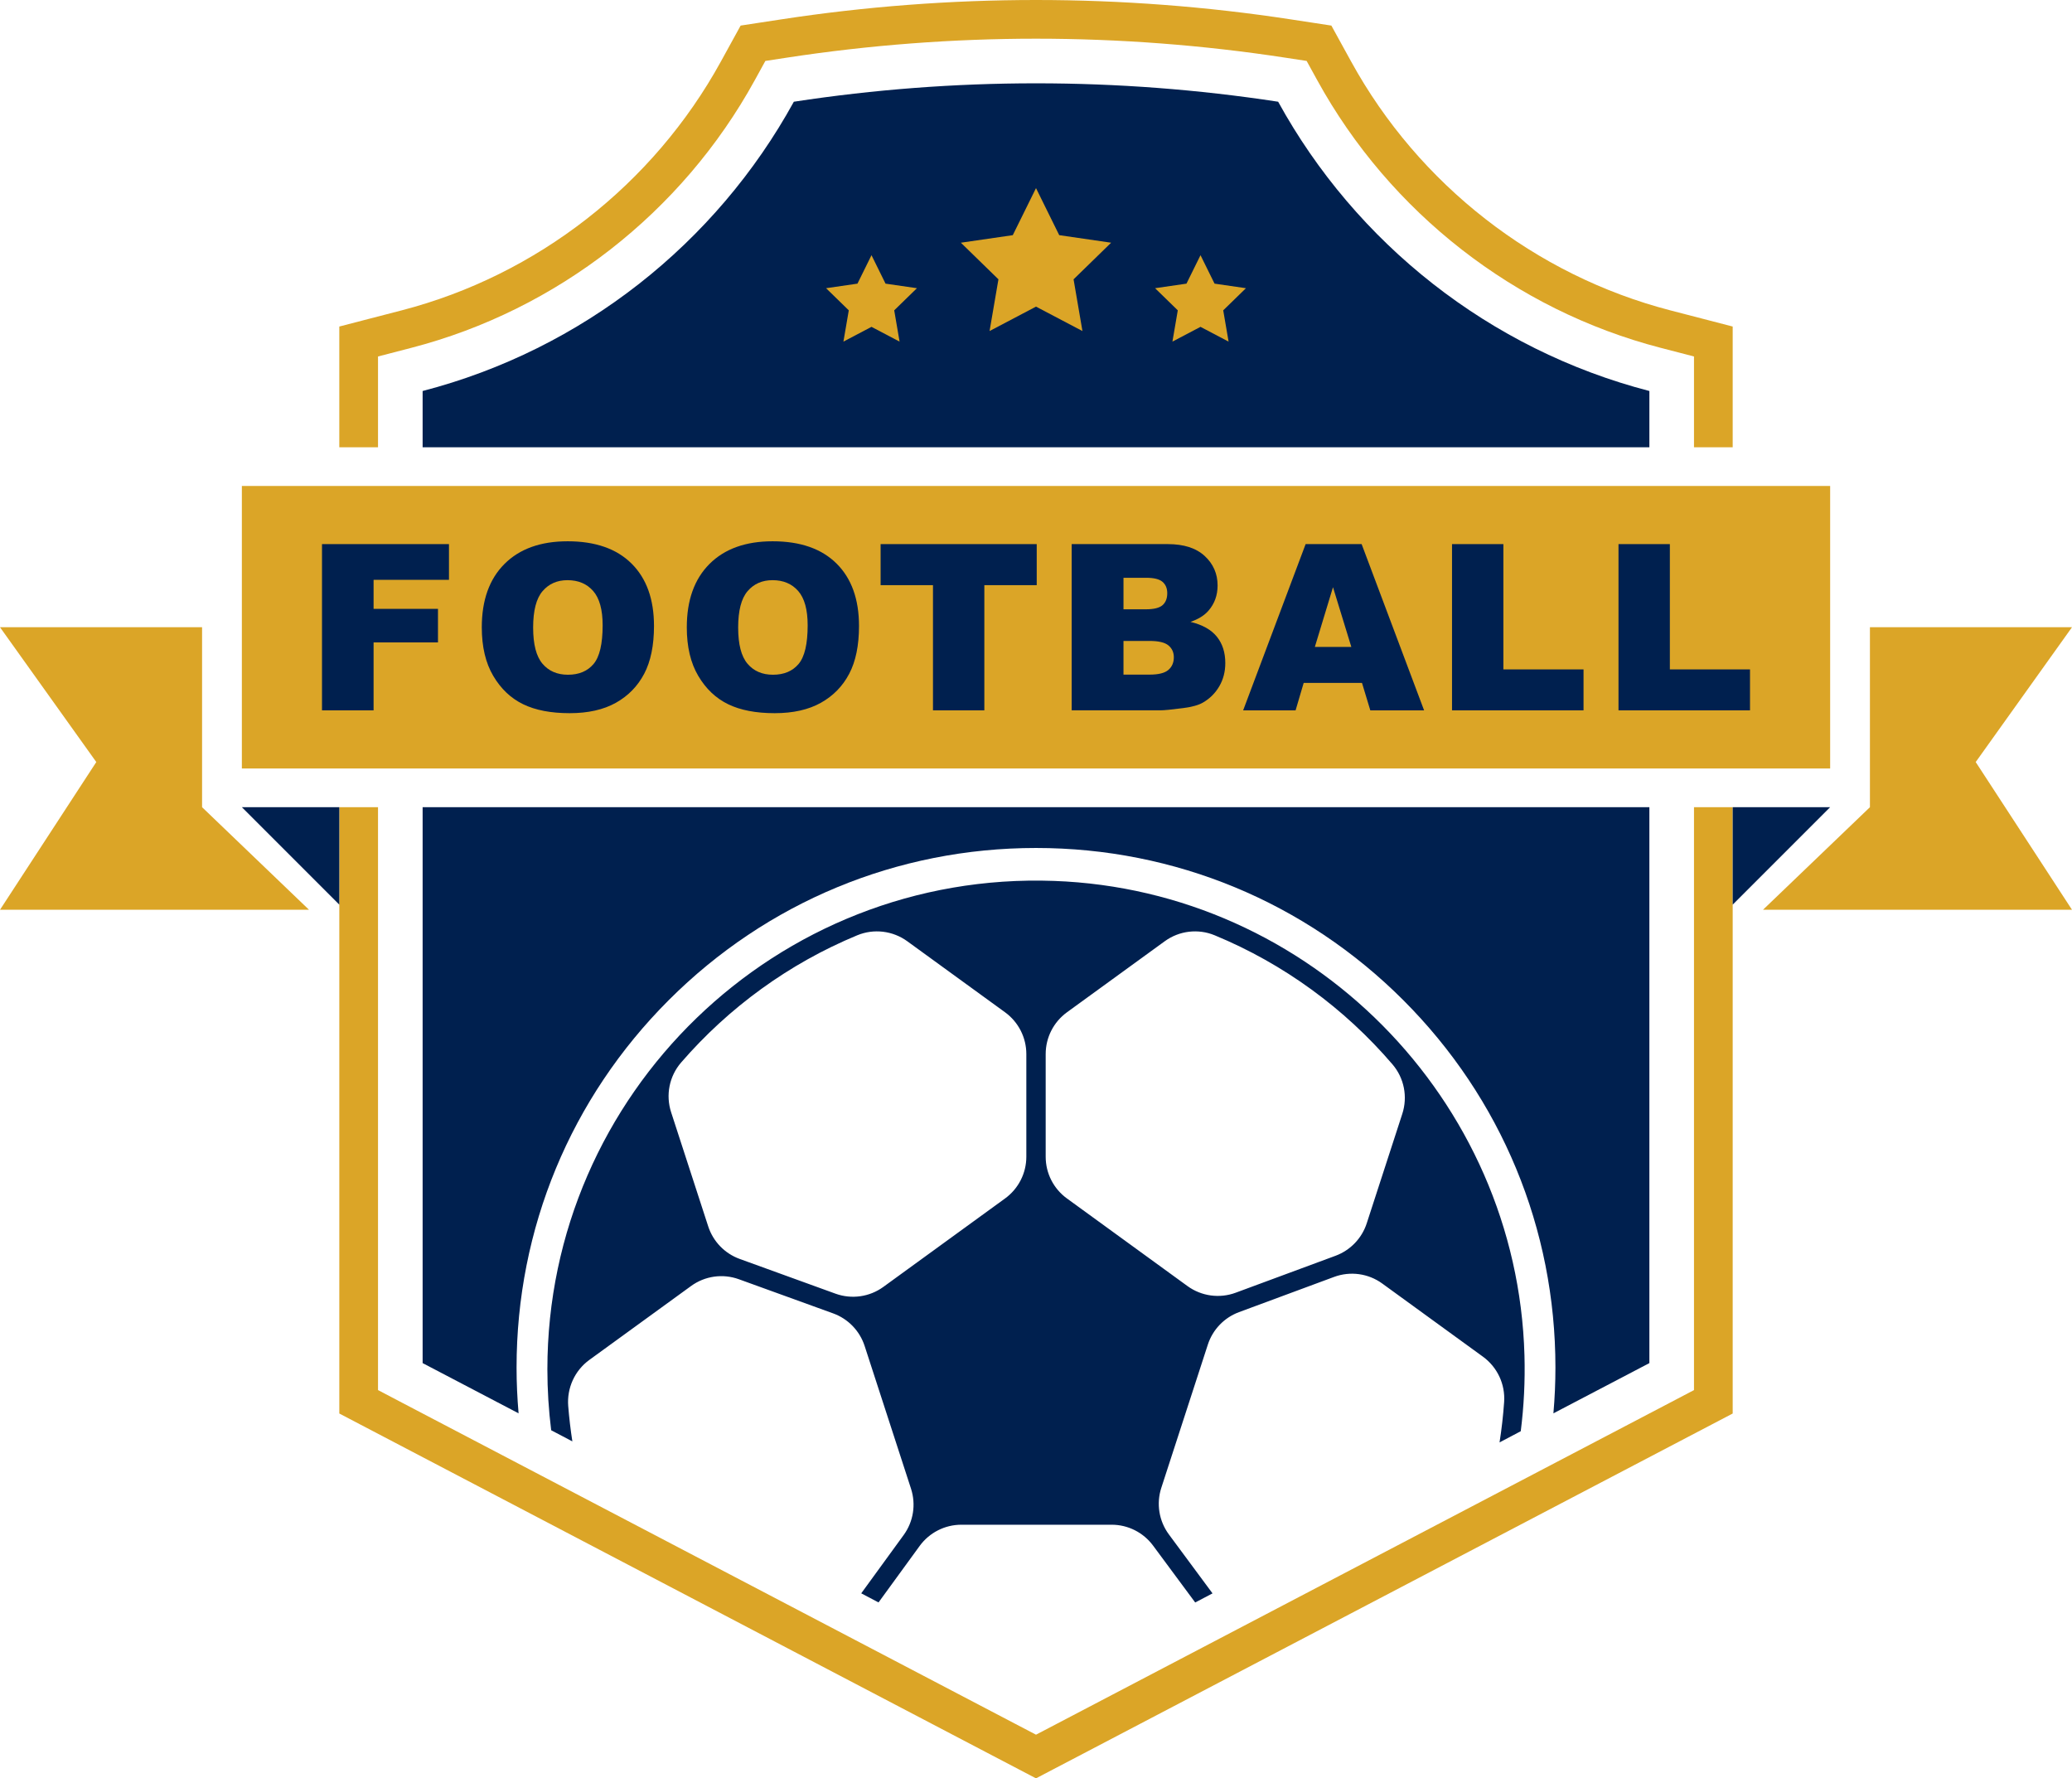 <?xml version="1.0" encoding="UTF-8"?>
<!DOCTYPE svg PUBLIC "-//W3C//DTD SVG 1.1//EN" "http://www.w3.org/Graphics/SVG/1.1/DTD/svg11.dtd">
<!-- Creator: CorelDRAW -->
<svg xmlns="http://www.w3.org/2000/svg" xml:space="preserve" width="164.726mm" height="141.363mm" version="1.1" style="shape-rendering:geometricPrecision; text-rendering:geometricPrecision; image-rendering:optimizeQuality; fill-rule:evenodd; clip-rule:evenodd"
viewBox="0 0 4540.73 3896.73"
 xmlns:xlink="http://www.w3.org/1999/xlink"
 xmlns:xodm="http://www.corel.com/coreldraw/odm/2003">
 <defs>
  <style type="text/css">
   <![CDATA[
    .fil1 {fill:#00204F;fill-rule:nonzero}
    .fil0 {fill:#DBA527;fill-rule:nonzero}
   ]]>
  </style>
 </defs>
 <g id="Layer_x0020_1">
  <polygon class="fil0" points="3712.34,1768.71 3712.34,3045.94 3659.93,3073.46 2315.73,3777.32 2270.37,3801.04 2225.02,3777.32 880.82,3073.46 828.4,3045.94 828.4,1768.71 743.59,1768.71 743.59,3097.29 789.06,3121.11 841.47,3148.54 2185.67,3852.39 2231.04,3876.12 2270.37,3896.73 2309.71,3876.12 2355.07,3852.39 3699.27,3148.54 3751.68,3121.11 3797.15,3097.29 3797.15,1768.71 "/>
  <path class="fil0" d="M828.4 980.04l0 -198.92 73.22 -19c318.82,-82.67 593.07,-296.37 752.41,-586.32l23.23 -42.27 47.67 -7.29c179.91,-27.51 363.42,-41.46 545.44,-41.46 182.01,0 365.53,13.95 545.45,41.46l47.66 7.29 23.24 42.27c159.33,289.95 433.56,503.64 752.4,586.32l73.22 19 0 198.92 84.81 0 0 -264.54 -63.52 -16.48 -73.22 -18.97c-296.32,-76.85 -551.22,-275.52 -699.37,-545.09l-23.24 -42.25 -20.14 -36.67 -41.36 -6.32 -47.67 -7.28c-184.14,-28.17 -371.97,-42.44 -558.25,-42.44 -186.31,0 -374.12,14.27 -558.26,42.44l-47.67 7.28 -41.35 6.32 -20.15 36.67 -23.23 42.25c-148.15,269.57 -403.06,468.23 -699.37,545.09l-73.24 18.97 -63.52 16.48 0 264.54 84.81 0z"/>
  <path class="fil1" d="M3614.59 980.04l0 -123.27c-350.28,-90.83 -643.21,-323.91 -813.56,-633.87 -351.71,-53.77 -709.61,-53.77 -1061.34,0 -170.35,309.96 -463.26,543.05 -813.53,633.87l0 123.27 2688.42 0z"/>
  <path class="fil1" d="M926.17 1768.71l0 1218.11 210.29 110.08c-2.88,-33.16 -4.43,-66.71 -4.43,-100.45 0,-304.09 118.4,-589.88 333.42,-804.9 215,-215.01 500.86,-333.46 804.92,-333.46 304.06,0 589.93,118.45 804.92,333.46 215,215.01 333.4,500.8 333.4,804.9 0,33.74 -1.52,67.3 -4.42,100.45l210.31 -110.08 0 -1218.11 -2688.42 0z"/>
  <polygon class="fil0" points="442.83,1768.71 442.83,1374.38 -0,1374.38 211.02,1669.78 -0,1993.46 677.17,1993.46 "/>
  <path class="fil1" d="M1988.31 2062.5l214.3 155.68c29.25,21.31 46.57,55.24 46.57,91.41l0 225.13c0,36.07 -17.33,70.11 -46.57,91.32l-266.72 193.8c-30.33,22.07 -69.63,27.61 -104.88,14.87l-210.03 -76.14c-32.74,-11.86 -58.19,-38.21 -68.95,-71.27l-81.31 -250.21c-12.2,-37.64 -4,-78.87 21.85,-108.82 104.45,-120.68 236.45,-216.96 386.15,-278.9 36.29,-14.98 77.81,-9.92 109.59,13.13zm349.83 155.68l214.31 -155.68c31.78,-23.15 73.31,-28.11 109.63,-13.03 151.31,62.54 284.53,160.17 389.51,282.78 25.59,29.86 33.67,70.9 21.53,108.34l-77.95 239.9c-10.68,32.87 -35.81,59.02 -68.2,71.09l-218.93 81c-35.41,13.12 -75.07,7.69 -105.64,-14.49l-264.25 -192.05c-29.25,-21.21 -46.56,-55.14 -46.56,-91.32l0 -225.13c0,-36.17 17.31,-70.11 46.56,-91.41zm-1083.82 940.17c-3.95,-25.47 -7.01,-51.24 -9.08,-77.31 -3.16,-39.48 14.17,-77.79 46.22,-101.14l223.02 -161.99c30.33,-22.09 69.63,-27.63 104.88,-14.78l206.47 74.77c32.76,11.86 58.2,38.22 68.97,71.29l101.69 312.93c11.17,34.52 5.2,72.15 -16.12,101.42l-93 127.78 37.91 19.94 90.14 -123.8c21.26,-29.17 55.21,-46.48 91.33,-46.48l329.44 0c35.81,0 69.5,17.02 90.79,45.81l92.26 124.57 37.97 -19.93 -95.6 -129.14c-21.73,-29.37 -27.93,-67.39 -16.65,-102.11l101.99 -313.9c10.69,-32.88 35.81,-59.04 68.21,-71.09l208.48 -77.21c35.42,-13.12 75.08,-7.69 105.64,14.58l220.61 160.26c31.54,22.95 49.09,60.48 46.36,99.38 -2.08,29.86 -5.47,59.33 -10.04,88.4l46.47 -24.5c6.89,-54.26 9.72,-109.8 8.14,-166.29 -15.75,-561.49 -469.53,-1019.22 -1030.89,-1039.54 -608.39,-22.09 -1110.37,466.48 -1110.37,1070.08 0,45.22 2.85,89.85 8.33,133.61l46.45 24.41z"/>
  <polygon class="fil0" points="2270.37,412.19 2321.26,515.28 2435.02,531.82 2352.7,612.06 2372.14,725.38 2270.37,671.87 2168.61,725.38 2188.05,612.06 2105.72,531.82 2219.49,515.28 "/>
  <polygon class="fil0" points="2630.88,559.18 2661.65,621.52 2730.44,631.51 2680.66,680.02 2692.41,748.54 2630.88,716.19 2569.35,748.54 2581.09,680.02 2531.32,631.51 2600.11,621.52 "/>
  <polygon class="fil0" points="1909.86,559.18 1940.62,621.52 2009.42,631.51 1959.64,680.02 1971.39,748.54 1909.86,716.19 1848.35,748.54 1860.08,680.02 1810.32,631.51 1879.09,621.52 "/>
  <polygon class="fil0" points="530.03,1683.92 4010.73,1683.92 4010.73,1064.84 530.03,1064.84 "/>
  <polygon class="fil1" points="743.56,1768.71 530.03,1768.71 743.56,1982.28 "/>
  <polygon class="fil0" points="4097.91,1768.71 4097.91,1374.38 4540.73,1374.38 4329.71,1669.78 4540.73,1993.46 3863.58,1993.46 "/>
  <polygon class="fil1" points="3797.16,1768.71 4010.7,1768.71 3797.16,1982.28 "/>
  <polygon class="fil1" points="705.65,1192.26 983.91,1192.26 983.91,1270.53 818.69,1270.53 818.69,1334.13 959.82,1334.13 959.82,1407.67 818.69,1407.67 818.69,1556.5 705.65,1556.5 "/>
  <path class="fil1" d="M1168.36 1375.12c0,36.78 6.84,63.2 20.51,79.26 13.65,16.07 32.24,24.1 55.77,24.1 24.18,0 42.89,-7.86 56.15,-23.6 13.24,-15.74 19.87,-43.99 19.87,-84.73 0,-34.29 -6.92,-59.33 -20.75,-75.16 -13.83,-15.8 -32.59,-23.72 -56.27,-23.72 -22.69,0 -40.93,8.04 -54.66,24.1 -13.76,16.06 -20.63,42.65 -20.63,79.74zm-112.54 -0.5c0,-59.45 16.56,-105.74 49.69,-138.87 33.13,-33.13 79.26,-49.69 138.38,-49.69 60.63,0 107.33,16.27 140.13,48.82 32.79,32.55 49.18,78.14 49.18,136.77 0,42.58 -7.17,77.49 -21.49,104.73 -14.33,27.26 -35.03,48.44 -62.11,63.6 -27.09,15.15 -60.83,22.74 -101.23,22.74 -41.09,0 -75.08,-6.55 -101.99,-19.63 -26.93,-13.07 -48.75,-33.78 -65.46,-62.1 -16.75,-28.33 -25.1,-63.77 -25.1,-106.35z"/>
  <path class="fil1" d="M1617.66 1375.12c0,36.78 6.84,63.2 20.5,79.26 13.67,16.07 32.25,24.1 55.79,24.1 24.18,0 42.89,-7.86 56.15,-23.6 13.26,-15.74 19.87,-43.99 19.87,-84.73 0,-34.29 -6.92,-59.33 -20.75,-75.16 -13.83,-15.8 -32.59,-23.72 -56.27,-23.72 -22.7,0 -40.93,8.04 -54.66,24.1 -13.75,16.06 -20.63,42.65 -20.63,79.74zm-112.56 -0.5c0,-59.45 16.57,-105.74 49.7,-138.87 33.13,-33.13 79.25,-49.69 138.38,-49.69 60.63,0 107.33,16.27 140.13,48.82 32.78,32.55 49.18,78.14 49.18,136.77 0,42.58 -7.16,77.49 -21.49,104.73 -14.32,27.26 -35.03,48.44 -62.11,63.6 -27.07,15.15 -60.83,22.74 -101.24,22.74 -41.08,0 -75.08,-6.55 -101.99,-19.63 -26.93,-13.07 -48.74,-33.78 -65.47,-62.1 -16.74,-28.33 -25.11,-63.77 -25.11,-106.35z"/>
  <polygon class="fil1" points="1929.83,1192.26 2271.94,1192.26 2271.94,1282.2 2157.16,1282.2 2157.16,1556.5 2044.6,1556.5 2044.6,1282.2 1929.83,1282.2 "/>
  <path class="fil1" d="M2462.09 1478.22l57.39 0c19.4,0 33.06,-3.43 41.01,-10.3 7.96,-6.87 11.93,-16.12 11.93,-27.71 0,-10.76 -3.94,-19.42 -11.81,-25.96 -7.86,-6.54 -21.65,-9.81 -41.36,-9.81l-57.15 0 0 73.78zm0 -143.12l48.96 0c17.55,0 29.77,-3.01 36.65,-9.06 6.87,-6.05 10.31,-14.77 10.31,-26.22 0,-10.58 -3.45,-18.87 -10.31,-24.83 -6.88,-5.97 -18.84,-8.95 -35.9,-8.95l-49.7 0 0 69.06zm-113.53 -142.85l210.68 0c35.12,0 62.09,8.71 80.88,26.09 18.8,17.39 28.2,38.93 28.2,64.59 0,21.54 -6.71,40.01 -20.14,55.4 -8.93,10.27 -22.02,18.39 -39.26,24.34 26.18,6.31 45.42,17.12 57.78,32.44 12.33,15.33 18.51,34.58 18.51,57.76 0,18.88 -4.4,35.86 -13.17,50.94 -8.79,15.08 -20.8,26.99 -36.03,35.78 -9.44,5.48 -23.69,9.44 -42.73,11.92 -25.35,3.31 -42.16,4.97 -50.44,4.97l-194.28 0 0 -364.24z"/>
  <path class="fil1" d="M2961.42 1417.61l-40.2 -130.93 -39.79 130.93 79.98 0zm23.35 78.75l-127.78 0 -17.74 60.14 -114.93 0 136.91 -364.24 122.75 0 136.87 364.24 -117.86 0 -18.23 -60.14z"/>
  <polygon class="fil1" points="3182.06,1192.26 3294.62,1192.26 3294.62,1466.8 3470.27,1466.8 3470.27,1556.5 3182.06,1556.5 "/>
  <polygon class="fil1" points="3546.9,1192.26 3659.44,1192.26 3659.44,1466.8 3835.09,1466.8 3835.09,1556.5 3546.9,1556.5 "/>
 </g>
</svg>
